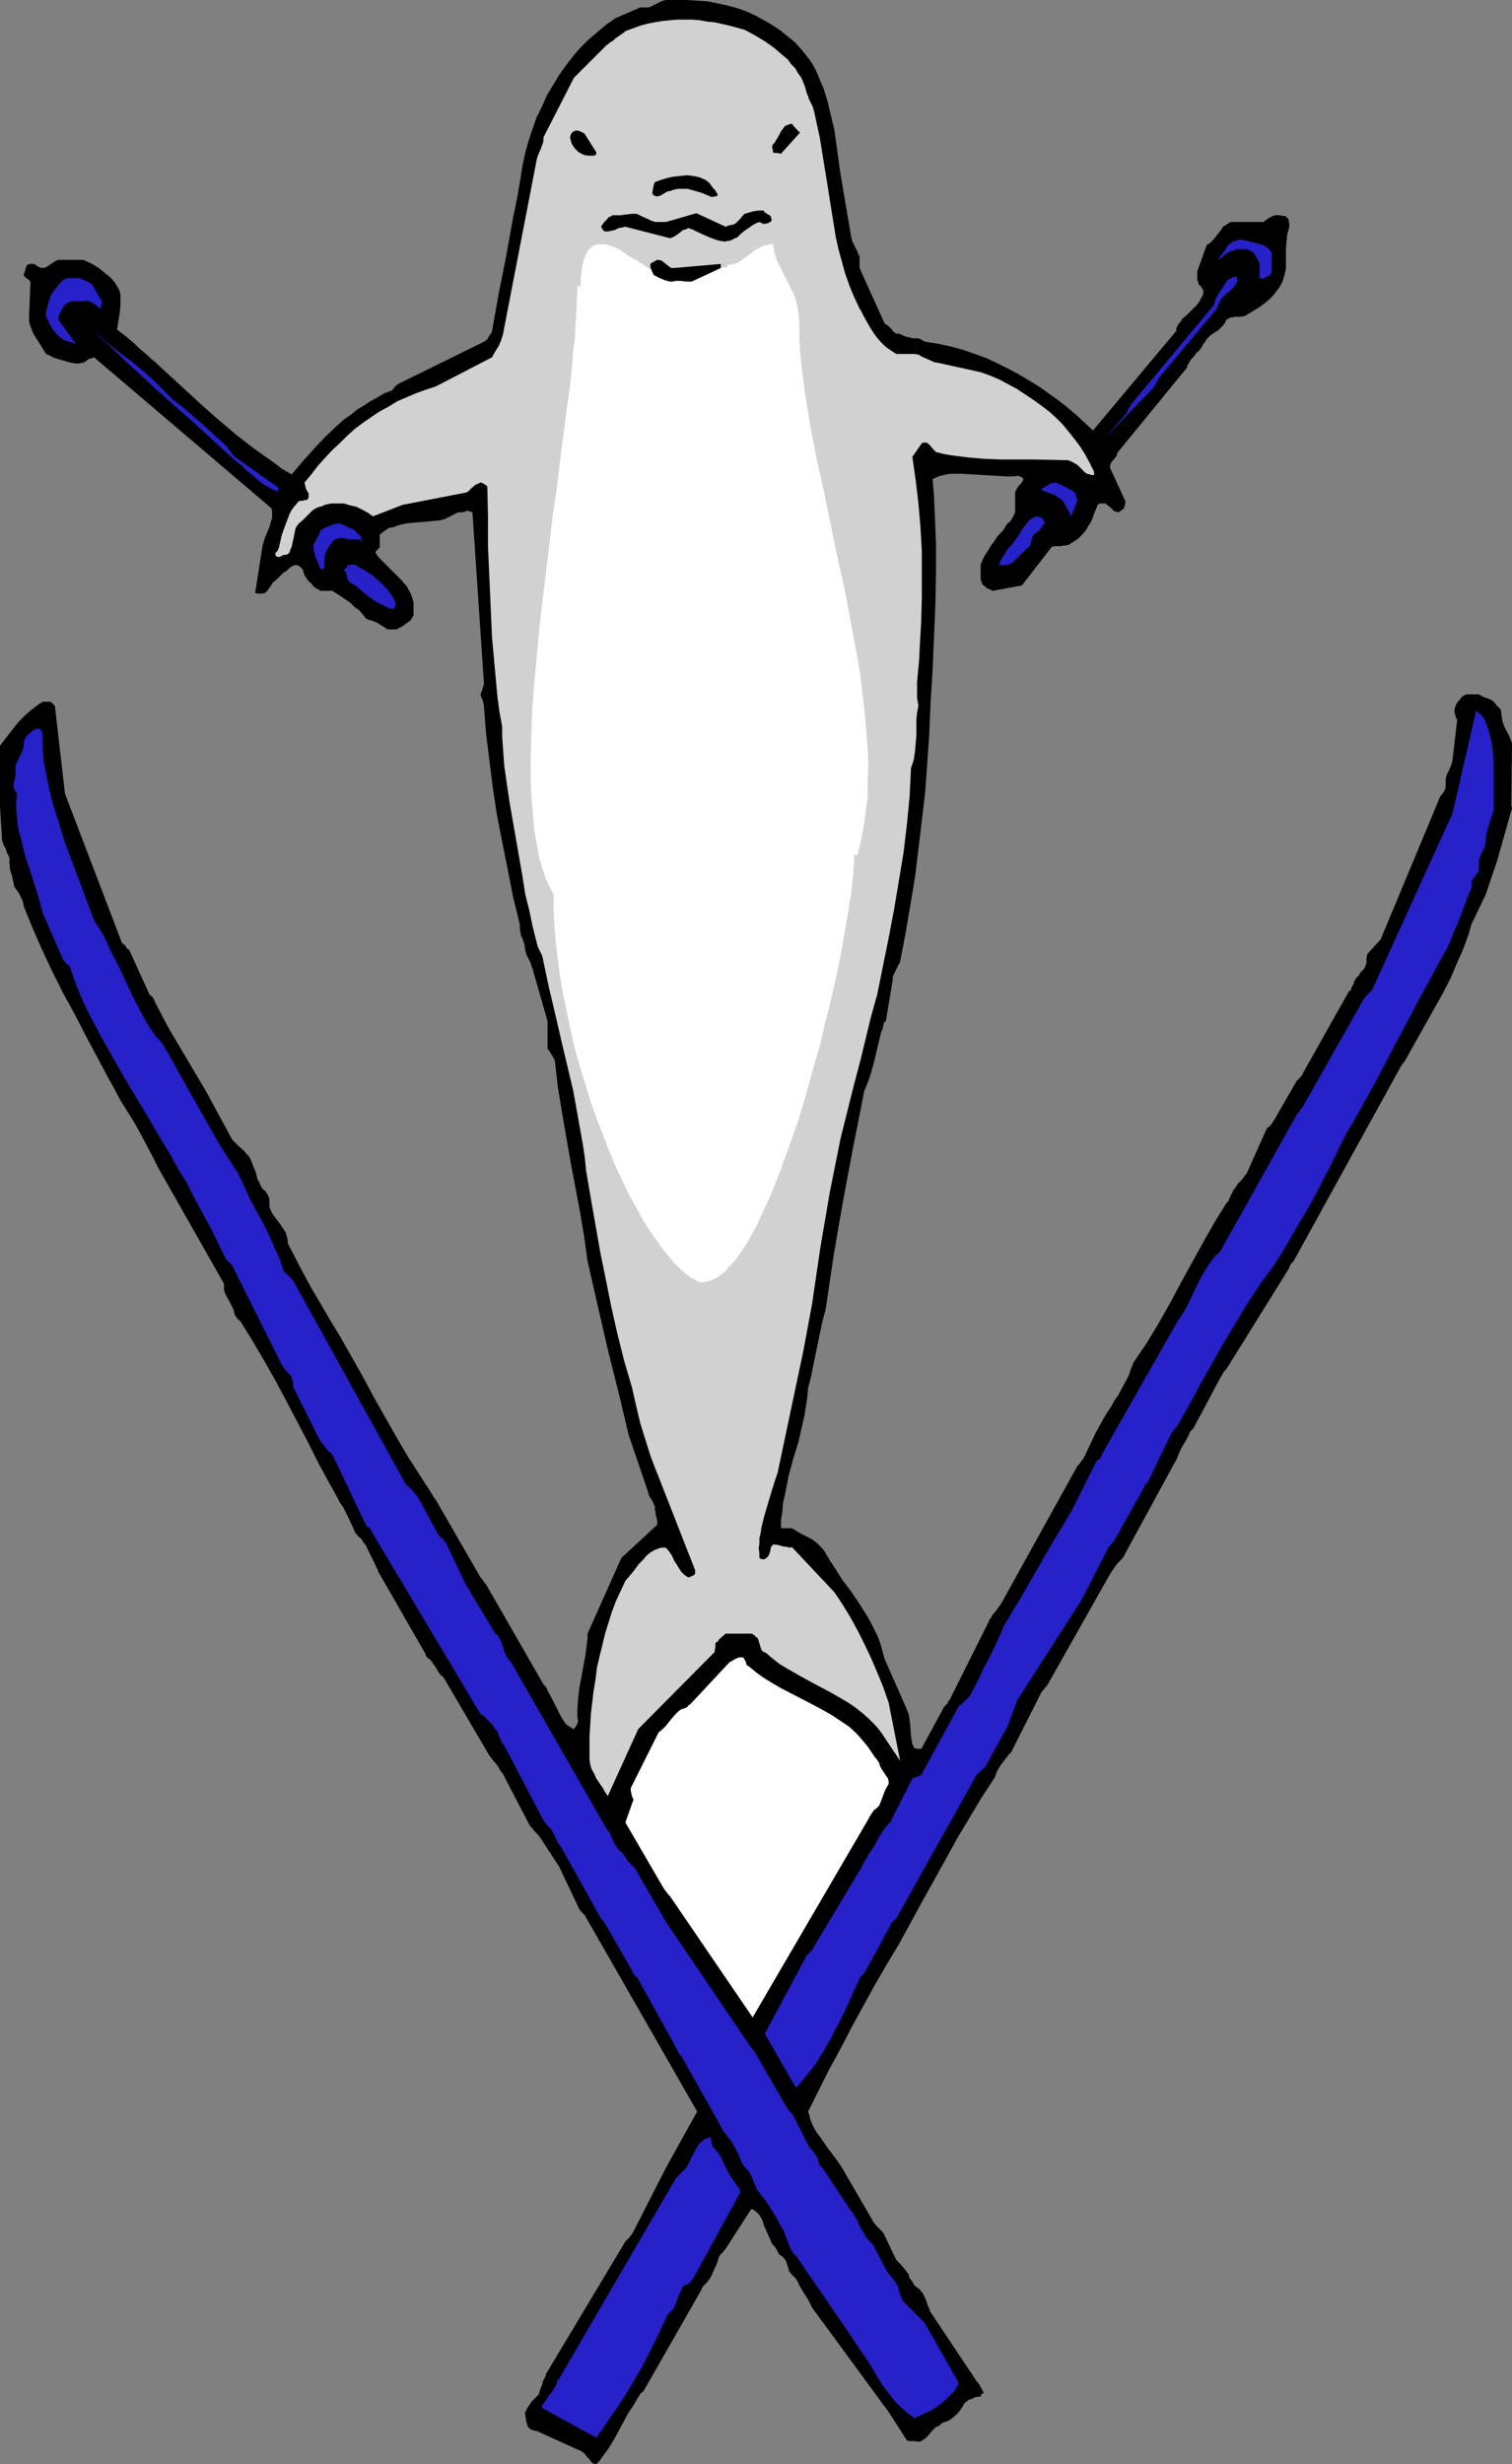 <?xml version="1.0" encoding="UTF-8" standalone="no"?>
<svg
   version="1.0"
   width="95.522mm"
   height="155.668mm"
   id="svg21"
   sodipodi:docname="Skier - Dolphin.wmf"
   xmlns:inkscape="http://www.inkscape.org/namespaces/inkscape"
   xmlns:sodipodi="http://sodipodi.sourceforge.net/DTD/sodipodi-0.dtd"
   xmlns="http://www.w3.org/2000/svg"
   xmlns:svg="http://www.w3.org/2000/svg">
  <rect width="100%" height="100%" fill="#808080" stroke="none"/>
  <sodipodi:namedview
     id="namedview21"
     pagecolor="#ffffff"
     bordercolor="#000000"
     borderopacity="0.25"
     inkscape:showpageshadow="2"
     inkscape:pageopacity="0.0"
     inkscape:pagecheckerboard="0"
     inkscape:deskcolor="#d1d1d1"
     inkscape:document-units="mm" />
  <defs
     id="defs1">
    <pattern
       id="WMFhbasepattern"
       patternUnits="userSpaceOnUse"
       width="6"
       height="6"
       x="0"
       y="0" />
  </defs>
  <path
     style="fill:#000000;fill-opacity:1;fill-rule:evenodd;stroke:none"
     d="m 360.868,192.455 0.162,-15.028 -0.323,-0.808 -0.323,-0.808 -0.808,-1.616 -0.485,-0.97 -0.323,-0.97 -0.162,-0.97 -0.162,-1.131 v -0.323 l -0.162,-0.485 -0.485,-0.485 -0.485,-0.485 -0.323,-0.485 -0.323,-0.323 -0.646,-0.485 -0.808,-0.323 -0.97,-0.323 -1.131,-0.646 h -0.485 -0.646 -1.131 -0.485 l -0.646,0.162 -0.485,0.323 -0.323,0.323 -0.485,0.646 -0.485,0.485 -0.323,0.646 -0.162,0.485 -0.162,0.485 v 0.646 l 0.162,0.646 0.162,0.646 0.323,0.646 -1.131,9.695 -0.162,0.646 -0.162,0.485 -0.485,1.131 -0.485,0.97 -0.162,0.485 -0.162,0.808 v 1.778 l -0.162,0.485 -0.162,0.485 -0.485,0.646 -0.485,0.646 -0.323,0.646 -0.162,0.485 -13.737,32.965 -3.232,3.555 v 0.323 l -0.162,0.323 v 0.485 0.646 0.323 l -0.162,0.485 -0.162,0.323 v 0.162 l -0.323,0.485 -0.485,0.485 -0.323,0.323 -0.323,0.646 -0.485,0.485 -0.485,0.646 -0.162,0.323 -0.162,0.646 -0.323,0.485 -0.162,0.323 -0.162,0.646 -0.485,0.323 -10.989,19.553 v 0.162 l -0.162,0.162 -0.323,0.485 -0.97,0.97 -5.495,9.534 -0.323,0.485 -0.323,0.485 -0.485,0.485 -0.485,0.323 -4.848,10.827 -0.323,0.323 -0.323,0.485 -0.323,0.485 -0.485,0.485 -0.646,0.646 -0.485,0.808 -0.646,0.808 -0.162,0.485 -0.323,0.485 -0.162,0.485 -0.323,0.646 -0.162,0.485 -0.485,0.485 -2.909,4.686 -2.747,4.848 -5.333,9.695 -2.586,4.848 -2.747,4.848 -2.747,4.525 -3.071,4.525 -0.646,1.616 -0.485,1.454 -0.646,1.293 -0.646,1.131 -1.293,2.424 -0.808,1.131 -0.808,1.454 -0.97,1.454 -0.97,1.616 -1.778,3.232 -1.454,3.07 -1.454,3.07 -0.646,0.808 -0.323,0.485 -0.485,0.485 -18.262,32.965 -0.485,0.646 -0.323,0.485 -0.162,0.162 -0.162,0.323 -0.485,0.485 -0.485,0.646 -0.323,0.646 -0.323,0.323 -0.162,0.485 -9.373,18.745 -0.162,0.162 -0.162,0.162 -0.162,0.485 -0.323,0.323 -0.485,0.485 -5.333,9.857 v 0 l -0.162,0.162 h -0.485 -0.485 l -0.646,-0.162 -0.485,-0.97 -0.162,-0.97 -0.162,-1.131 -0.162,-2.424 -0.162,-1.131 -0.162,-1.293 -0.485,-1.293 -5.333,-12.119 -0.485,-1.778 -0.485,-1.778 -0.646,-1.778 -0.808,-1.616 -0.808,-1.616 -0.808,-1.454 -1.939,-3.07 -1.939,-2.909 -2.101,-2.747 -1.939,-3.07 -0.97,-1.454 -0.97,-1.616 -0.646,-1.131 -0.97,-0.97 -0.808,-0.808 -1.131,-0.808 -2.263,-1.131 -1.131,-0.646 -1.293,-0.808 h -2.586 v -1.939 l 0.323,-1.939 0.162,-2.101 0.485,-2.101 0.808,-4.201 1.131,-4.201 1.293,-4.201 0.97,-4.363 0.485,-2.101 0.323,-2.101 0.323,-2.101 0.162,-2.101 0.646,-2.424 0.485,-2.424 0.97,-4.686 0.97,-4.686 0.485,-2.262 0.646,-2.262 0.97,-6.625 0.97,-6.464 1.131,-6.625 1.131,-6.464 2.424,-12.927 1.293,-6.464 1.293,-6.625 0.808,-1.939 0.646,-1.778 0.485,-1.778 0.485,-1.778 0.808,-3.393 0.808,-3.393 0.323,-0.646 0.162,-0.808 0.162,-0.646 0.162,-0.323 0.323,-0.162 1.616,-9.857 v -0.646 l 0.162,-0.485 0.485,-0.97 0.485,-0.97 0.323,-0.646 0.323,-0.646 1.293,-6.787 1.131,-6.625 1.131,-6.787 0.808,-6.625 0.808,-6.787 0.808,-6.787 0.485,-6.787 0.485,-6.948 0.323,-7.756 0.485,-7.756 0.323,-7.595 0.323,-7.595 0.162,-7.595 v -7.595 l -0.162,-3.717 -0.162,-3.878 -0.162,-3.717 -0.323,-3.878 0.97,-0.485 0.97,-0.323 1.293,-0.323 1.131,-0.162 h 1.293 1.293 l 2.586,0.162 5.495,0.323 2.747,0.162 h 1.293 l 1.293,-0.162 0.485,0.162 0.323,0.162 0.323,0.162 0.162,0.323 v 0.162 l -0.162,0.323 -0.323,0.485 -0.485,0.485 -0.485,0.646 -0.323,0.646 -0.162,0.323 v 0.323 4.525 l -0.323,0.646 -0.323,0.646 -0.485,0.808 -0.323,0.323 -0.323,0.162 -0.485,0.646 -0.323,0.646 -0.485,0.646 -0.323,0.323 -0.485,0.485 -0.646,0.808 -0.485,0.808 -0.646,0.808 -0.97,1.616 -0.646,0.97 -0.485,0.97 -0.485,1.131 v 3.555 l 0.162,0.485 0.162,0.485 0.323,0.485 0.323,0.162 0.323,0.323 0.485,0.323 0.485,0.162 0.646,0.323 6.949,-1.293 7.111,-9.211 0.646,-0.162 h 0.646 0.646 0.323 l 0.485,-0.162 h 0.323 0.323 l 0.646,-0.162 0.485,-0.323 0.808,-0.485 0.97,-0.646 0.808,-0.808 0.97,-1.131 0.323,-0.485 0.323,-0.646 0.485,-0.646 0.323,-0.646 0.646,-1.778 0.808,-1.939 0.162,-0.162 0.323,-0.162 h 0.323 0.485 0.485 l 0.485,0.323 0.808,0.646 0.808,0.808 0.485,0.162 0.646,0.162 0.162,-0.162 0.162,-0.162 h 0.162 v 0 l 0.162,-0.162 0.162,-0.162 0.485,-0.323 v -0.323 l 0.162,-0.323 0.162,-0.97 -3.717,-8.08 v -0.485 l 0.162,-0.323 0.162,-0.485 0.323,-0.323 0.646,-0.808 0.323,-0.485 0.162,-0.646 16.646,-20.36 v -0.323 l 0.162,-0.323 0.323,-0.485 0.323,-0.646 0.323,-0.323 0.323,-0.323 0.485,-0.646 0.323,-0.485 0.485,-0.323 0.323,-0.485 0.323,-0.323 0.162,-0.323 0.323,-0.646 0.485,-0.485 0.162,-0.485 0.323,-0.323 0.646,-0.646 0.646,-0.485 1.293,-0.808 0.485,-0.485 0.646,-0.646 0.485,-0.646 0.323,-0.808 0.485,-0.162 0.485,-0.323 h 0.485 l 0.646,-0.162 h 0.485 0.646 l 1.131,-0.162 1.131,-0.646 1.293,-0.808 1.293,-0.808 1.293,-0.97 1.293,-1.131 0.97,-1.131 0.97,-1.293 0.808,-1.454 0.485,-1.616 0.323,-1.454 V 62.536 60.92 59.304 l 0.162,-1.778 0.162,-1.616 0.485,-1.778 v -0.808 l -0.162,-0.485 v -0.323 -0.162 0 l -0.323,-0.323 -0.323,-0.323 -0.323,-0.162 h -0.485 l -0.808,-0.162 h -0.97 l -0.485,0.162 -0.323,0.162 -0.646,0.323 -0.646,0.485 -0.323,0.162 -0.323,0.323 h -7.919 l -0.485,0.323 -0.485,0.323 -0.808,0.485 -0.485,0.808 -0.646,0.808 -1.131,1.454 -0.808,0.808 -0.808,0.485 -2.263,6.302 v 1.616 0.485 l 0.162,0.323 0.162,0.646 0.323,0.323 0.323,0.323 0.162,0.323 0.323,0.485 v 0.162 0.485 l -0.162,0.646 -0.323,0.485 -0.323,0.646 -0.323,0.485 -0.485,0.646 -0.646,0.646 -1.454,1.454 -1.454,1.293 -0.323,0.646 -0.323,0.323 -0.162,0.162 -0.323,0.646 -0.162,0.323 v 0.646 l -19.878,23.754 -4.04,-3.717 -2.101,-1.778 -2.263,-1.778 -2.263,-1.616 -2.262,-1.616 -2.424,-1.454 -2.424,-1.454 -2.424,-1.293 -2.586,-1.293 -2.747,-1.293 -2.747,-0.97 -2.747,-0.97 -2.909,-0.808 -3.071,-0.646 -3.071,-0.485 -0.646,-0.323 -0.485,-0.323 -0.485,-0.162 v 0 0 h -0.646 -0.646 l -0.646,-0.162 -0.646,-0.162 -0.646,-0.162 -0.646,-0.323 -0.808,-0.323 h -0.646 l -0.646,-0.485 -0.485,-0.646 -0.646,-0.646 -0.97,-0.646 -5.979,-13.25 v -2.747 l -0.323,-0.646 -0.162,-0.485 -0.485,-0.97 -0.485,-0.97 -0.323,-0.646 -0.162,-0.646 -2.586,-15.19 -0.97,-6.948 -0.485,-3.555 -0.808,-3.393 -0.808,-3.393 -0.97,-3.232 -0.646,-1.454 -0.646,-1.616 -0.646,-1.454 -0.808,-1.454 -0.323,-0.485 -0.323,-0.485 -0.646,-0.808 -1.293,-1.616 -1.454,-1.616 -1.778,-1.454 -1.778,-1.454 -1.939,-1.293 -1.939,-1.131 -2.101,-1.131 -2.101,-0.97 -2.263,-0.808 -2.424,-0.646 -2.263,-0.485 -2.424,-0.485 -2.424,-0.162 L 163.869,0 h -2.424 -2.424 l -0.646,0.162 -0.485,0.162 -0.97,0.485 -0.97,0.485 -0.646,0.323 -0.646,0.162 h -1.778 l -5.979,2.585 -2.263,1.616 -2.101,1.778 -2.101,1.778 -1.939,1.939 -1.778,2.101 -1.616,2.101 -1.616,2.262 -1.454,2.424 -1.454,2.424 -1.131,2.585 -1.293,2.585 -0.97,2.747 -0.97,2.909 -0.808,2.909 -0.646,3.07 -0.485,3.07 -0.808,4.686 -0.97,4.686 -1.616,9.049 -1.778,8.888 -1.616,9.049 v 0.162 l -0.162,0.323 -0.485,0.646 -0.485,0.808 -0.323,0.323 -0.485,0.323 -20.362,10.019 -0.485,0.323 -0.323,0.323 -0.808,0.97 -1.778,0.646 -1.616,0.97 -1.778,0.97 -1.454,0.97 -1.616,0.97 -1.616,1.293 -1.616,1.131 -1.454,1.293 -2.909,2.747 -2.747,2.909 -2.747,3.07 -2.586,3.07 -2.262,-1.293 -2.101,-1.616 -4.363,-3.07 -4.202,-3.232 -4.04,-3.393 -4.04,-3.555 -7.919,-7.272 -4.04,-3.717 -0.646,-0.485 -0.646,-0.646 -1.131,-0.97 -1.131,-0.97 -0.97,-0.97 -2.101,-1.778 -2.101,-1.616 0.323,-2.101 0.162,-0.97 0.162,-0.97 0.162,-2.101 V 71.423 70.292 L 28.443,69.161 27.958,68.353 27.473,67.545 26.827,66.737 26.18,66.091 25.372,65.444 24.564,64.798 23.595,63.99 22.787,63.505 21.979,63.021 21.009,62.536 19.878,62.051 h -5.171 -0.646 l -0.646,0.162 -0.485,0.323 -0.485,0.323 -0.97,0.646 -0.485,0.323 -0.808,0.162 H 9.858 L 9.535,63.828 9.05,63.667 8.727,63.344 8.404,63.182 8.08,63.021 H 7.596 7.111 l -0.485,0.162 -0.323,0.323 -0.162,0.485 v 0 0.162 l -0.162,0.485 -0.162,0.485 -0.162,0.646 0.323,0.323 0.323,0.323 0.485,0.323 0.162,0.162 0.323,0.323 -0.323,8.241 v 1.293 l 0.323,1.131 0.485,1.293 0.485,0.97 1.454,2.262 1.293,2.101 0.808,0.323 0.808,0.485 0.97,0.323 1.131,0.323 1.131,0.323 1.131,0.323 0.97,0.162 h 1.131 l 0.485,-0.162 h 0.323 l 0.808,-0.485 0.323,-0.323 0.485,-0.162 0.485,-0.162 0.485,-0.162 42.341,36.035 0.162,0.646 v 0.485 1.131 l -0.323,1.131 -0.323,1.131 -0.97,2.262 -0.323,0.97 -0.323,1.131 -1.778,11.311 0.485,0.162 h 0.646 0.646 l 0.646,-0.162 0.485,-0.485 0.323,-0.485 0.485,-0.646 0.485,-0.808 1.293,-1.131 0.646,-0.646 0.646,-0.646 0.323,-0.162 0.323,-0.162 0.646,-0.646 0.646,-0.485 0.323,-0.162 0.485,-0.162 h 0.485 l 0.323,0.162 0.323,0.162 0.323,0.323 0.323,0.323 0.162,0.485 0.323,0.97 0.323,0.485 0.323,0.485 0.323,0.485 0.485,0.323 0.485,0.646 0.485,0.485 0.485,0.323 0.485,0.162 0.323,0.323 h 2.909 l 2.262,1.454 2.101,1.454 0.97,0.97 1.131,0.808 0.808,0.97 0.808,0.97 0.646,0.323 0.808,0.162 1.131,0.485 1.293,0.808 1.293,0.808 h 1.778 0.162 0.162 l 0.485,-0.323 0.485,-0.162 0.485,-0.323 0.323,-0.162 0.323,-0.323 0.97,-0.646 0.323,-0.323 0.323,-0.485 0.323,-0.646 v -0.646 -1.293 -1.131 l -0.323,-1.131 -0.323,-0.97 -0.485,-0.808 -0.485,-0.97 -0.646,-0.646 -0.646,-0.808 -1.454,-1.454 -1.616,-1.616 -1.616,-1.616 -0.808,-0.808 -0.646,-0.97 v -0.323 l 0.162,-0.162 0.323,-0.323 0.323,-0.323 0.162,-0.162 v -0.485 -2.585 l 0.808,-0.646 0.646,-0.485 0.808,-0.485 0.97,-0.162 1.778,-0.646 1.778,-0.323 1.939,-0.162 1.939,-0.162 1.778,-0.162 1.778,-0.162 0.646,-0.162 0.646,-0.162 0.97,-0.485 0.97,-0.485 0.646,-0.323 0.646,-0.323 h 0.323 0.485 l 0.808,-0.162 0.323,-0.162 h 0.485 l 0.485,0.162 0.485,0.162 2.747,40.883 -0.162,0.646 -0.162,0.485 -0.162,0.646 -0.162,0.323 -0.162,0.485 0.162,0.646 0.323,0.646 0.162,0.646 0.162,0.808 0.485,6.464 0.808,6.464 0.808,6.464 0.97,6.464 1.293,6.625 1.293,6.464 1.293,6.625 1.616,6.625 v 0.97 l 0.162,0.97 0.162,0.808 0.323,0.646 0.485,1.454 0.162,1.293 0.162,0.646 0.162,0.485 0.485,0.97 0.485,0.97 0.162,0.646 0.323,0.808 3.555,12.443 v 5.979 0.646 l 0.323,0.323 0.485,0.808 0.323,0.485 0.162,0.323 0.323,0.485 0.162,0.646 0.646,5.817 0.97,5.979 2.101,12.119 1.131,5.979 1.131,5.979 0.97,5.817 0.808,5.817 2.424,10.665 2.424,10.503 2.586,10.342 2.424,10.18 4.525,13.25 0.162,0.646 0.162,0.485 0.485,0.808 0.485,0.808 0.162,0.485 0.323,0.646 -0.162,0.323 0.162,0.485 0.162,1.131 0.323,1.131 v 1.131 l -8.565,7.918 -8.08,18.098 v 1.131 l -0.162,1.293 -0.323,2.585 -0.97,5.333 -0.485,2.585 -0.323,2.747 -0.162,2.585 v 1.454 l 0.162,1.293 -0.162,0.485 -0.162,0.323 -0.646,0.97 -0.646,-0.323 -0.485,-0.323 -0.485,-0.323 -0.485,-0.485 -0.646,-0.97 -0.646,-1.131 -0.646,-1.293 -0.646,-1.293 -0.646,-1.293 -0.808,-1.454 -0.162,-0.323 -0.162,-0.485 -0.323,-0.485 -0.485,-0.485 -13.737,-23.915 -0.323,-0.323 -0.323,-0.485 -0.323,-0.485 -0.323,-0.323 -10.343,-17.937 -0.485,-0.808 -0.323,-0.323 -0.323,-0.646 -2.909,-4.525 -2.909,-4.525 -2.747,-4.686 -2.747,-4.848 -2.747,-4.848 -2.586,-4.848 -2.747,-4.848 -2.747,-4.848 -1.778,-2.909 -1.616,-2.747 -3.232,-5.494 -2.909,-5.333 -1.454,-2.909 -1.454,-2.747 v -0.808 l -0.162,-0.646 -0.162,-0.485 -0.162,-0.646 -0.646,-0.97 -0.646,-0.97 -1.454,-1.939 -0.646,-0.97 -0.485,-1.293 v -1.778 l -0.162,-0.485 -0.162,-0.485 -0.646,-0.97 -0.646,-0.485 -0.485,-0.808 -0.323,-0.808 -0.485,-0.808 -0.162,-0.97 -0.323,-0.97 -0.485,-1.131 -0.323,-0.97 -0.323,-0.646 -0.323,-0.646 -0.646,-0.646 -0.485,-0.646 -1.454,-1.293 -1.454,-1.454 -6.303,-11.635 -8.888,-15.028 -3.232,-6.14 -0.162,-0.485 -0.162,-0.323 -0.323,-0.485 -0.646,-0.485 -4.848,-10.665 -0.485,-0.323 -0.323,-0.485 -0.323,-0.485 -0.323,-0.162 -0.323,-0.323 -13.575,-35.55 -2.424,-21.007 -0.162,-0.162 -0.162,-0.162 -0.323,-0.323 -0.162,-0.162 -0.323,-0.162 h -1.778 l -1.454,0.97 -1.454,1.131 -1.454,1.293 -1.293,1.293 -1.293,1.616 -1.131,1.454 -1.131,1.454 L 0,178.073 v 14.382 l 0.485,8.08 0.162,0.485 0.162,0.646 0.485,0.808 0.162,0.485 0.162,0.646 0.323,0.485 0.323,0.808 v 0.646 0.646 l 0.162,1.616 0.485,1.454 0.323,1.616 0.162,0.808 0.323,0.485 0.485,0.646 0.323,0.485 0.323,0.646 0.323,0.646 0.323,0.808 0.162,0.97 2.101,5.171 2.262,5.171 2.424,5.171 2.586,5.171 2.747,5.009 2.586,5.009 5.333,10.019 1.616,2.909 1.454,2.747 3.232,5.171 1.454,2.585 1.454,2.747 1.454,2.747 1.454,2.909 15.676,27.632 v 1.616 l 0.323,0.808 0.323,0.646 0.646,1.131 0.646,1.293 0.323,0.646 0.162,0.808 0.162,0.485 0.323,0.485 0.323,0.485 0.646,0.485 2.909,4.686 2.747,4.686 2.747,4.848 2.586,4.848 5.171,9.857 2.586,5.171 2.747,5.009 0.808,1.454 0.808,1.454 0.646,1.293 0.808,1.131 1.293,2.585 1.131,2.424 0.485,1.131 0.323,0.323 0.323,0.485 0.808,0.646 0.485,0.808 0.646,0.808 0.323,0.808 0.97,1.939 0.97,1.939 0.162,0.485 0.323,0.485 0.162,0.646 0.323,0.485 10.666,18.583 0.162,0.323 0.162,0.162 v 0.323 l 0.323,0.485 0.162,0.162 0.323,0.162 0.485,0.485 0.323,0.485 0.808,1.131 0.646,1.131 0.485,0.646 0.646,0.485 10.989,18.745 0.646,0.808 0.323,0.485 0.485,0.485 0.485,0.646 0.323,0.485 0.323,0.646 0.646,0.808 6.464,12.443 0.162,0.162 0.323,0.323 0.485,0.646 0.808,0.808 0.646,0.808 4.525,6.948 4.687,9.857 0.162,0.323 0.323,0.485 0.485,0.485 0.485,0.485 26.827,46.861 -7.434,13.412 -8.08,15.836 -0.323,0.323 -0.323,0.485 -0.97,0.97 -18.585,31.026 -0.323,0.485 -0.162,0.646 -0.646,1.293 -0.162,0.808 -0.323,0.646 -0.485,1.616 -0.323,0.323 -0.323,0.323 -0.323,0.323 -0.485,0.485 -0.323,0.323 -0.162,0.323 -0.323,0.485 -0.485,0.646 -0.162,0.485 -0.323,0.485 v 0.808 l 0.162,0.808 0.162,0.97 0.323,0.97 0.162,0.162 0.162,0.162 0.485,0.323 0.485,0.162 0.485,0.162 h 0.323 l 10.666,4.848 0.485,0.323 0.323,0.323 0.646,0.808 0.485,0.485 0.323,0.485 0.485,0.485 0.808,0.162 0.808,-0.808 0.646,-0.97 1.454,-1.939 1.293,-2.101 1.131,-2.101 1.131,-2.101 1.131,-2.101 1.293,-1.939 1.131,-1.939 0.646,-0.97 0.485,-0.323 0.323,-0.485 13.575,-23.754 0.162,-0.485 0.323,-0.485 0.485,-0.485 0.485,-0.485 0.323,-0.485 0.485,-0.646 0.646,-1.454 0.808,-1.778 0.646,-1.939 0.323,-0.323 0.323,-0.323 0.808,-0.97 6.141,-9.534 0.485,0.162 0.485,0.323 0.485,0.485 0.485,0.485 0.323,0.485 0.323,0.646 0.485,1.454 0.646,1.454 0.646,1.454 0.646,1.454 0.485,0.485 0.485,0.646 0.162,0.323 0.323,0.646 0.162,0.323 0.485,0.323 0.485,0.323 0.323,0.485 0.323,0.323 0.162,0.485 0.323,0.97 0.162,0.485 0.162,0.646 0.323,0.485 0.323,0.323 0.97,0.97 0.485,0.808 0.323,0.808 0.97,1.616 1.131,1.778 0.485,0.97 0.485,0.97 18.262,24.885 4.363,6.787 0.646,0.162 h 0.646 0.646 l 0.808,0.162 0.646,-0.162 0.485,-0.323 0.485,-0.323 0.485,-0.485 0.485,-0.485 0.485,-0.646 1.131,-1.131 0.485,-0.162 0.323,-0.162 0.485,-0.485 0.646,-0.323 0.485,-0.162 0.485,-0.162 0.97,-0.646 1.131,-0.97 0.808,-0.97 0.808,-1.293 0.323,-0.485 0.485,-0.323 0.323,-0.323 0.646,-0.162 0.97,-0.485 1.293,-0.162 0.162,-0.485 v -0.162 h 0.323 l 0.162,-0.162 v 0 -0.323 l -0.162,-0.162 -0.162,-0.323 -0.162,-0.323 -0.323,-0.485 -0.162,-0.485 -0.485,-0.485 -10.666,-15.998 -0.323,-0.485 -0.323,-0.485 -0.162,-0.646 -0.323,-0.646 -0.485,-1.454 -0.808,-1.616 -0.323,-0.323 -0.323,-0.485 -0.646,-0.485 -0.646,-0.485 -0.162,-0.323 -0.162,-0.323 -0.323,-0.485 -0.485,-0.646 -0.162,-0.323 v -0.485 l -0.646,-0.808 -0.646,-0.808 -0.808,-0.97 -0.485,-0.485 -0.485,-0.485 -2.909,-6.14 -0.162,-0.323 -0.162,-0.162 -0.646,-0.646 -0.808,-0.808 -0.646,-0.808 -7.596,-13.089 -0.323,-0.485 -0.323,-0.485 -0.323,-0.485 -0.485,-0.646 -0.97,-1.293 -0.97,-1.293 -1.778,-2.585 -0.97,-1.293 -0.808,-1.454 -0.646,-1.616 -0.162,-0.808 -0.323,-0.97 5.01,-10.019 2.747,-5.009 2.586,-5.009 2.747,-5.009 2.747,-5.009 2.909,-5.009 2.909,-4.848 5.656,-10.342 5.656,-10.18 2.747,-5.009 2.909,-4.848 2.909,-4.848 3.071,-4.686 0.323,-0.97 0.485,-0.97 0.485,-0.808 0.485,-0.646 0.97,-1.293 0.646,-0.808 0.646,-0.646 v -0.162 l 7.111,-14.058 0.323,-0.323 0.323,-0.485 0.485,-0.485 0.323,-0.485 14.868,-26.339 0.646,-0.97 0.646,-0.97 0.808,-0.97 0.97,-0.97 12.929,-23.754 0.323,-0.808 0.323,-0.808 0.646,-1.293 0.808,-1.293 0.646,-1.293 0.162,-0.323 0.162,-0.485 0.323,-0.323 0.485,-0.485 6.626,-12.443 0.323,-0.485 0.162,-0.323 0.323,-0.485 0.485,-0.485 14.868,-23.915 0.162,-0.323 0.162,-0.485 0.323,-0.485 0.485,-0.485 25.372,-46.053 0.162,-0.323 0.323,-0.485 0.323,-0.485 0.323,-0.323 2.262,-4.04 2.263,-4.04 4.363,-7.756 2.101,-4.04 1.778,-4.201 0.97,-2.101 0.808,-2.101 0.808,-2.262 0.646,-2.262 3.394,-7.11 2.747,-8.08 3.555,-12.604 z"
     id="path1" />
  <path
     style="fill:#2621c9;fill-opacity:1;fill-rule:evenodd;stroke:none"
     d="m 356.666,193.425 v -5.494 -2.585 -2.747 l -0.162,-2.585 -0.323,-2.747 -0.646,-2.585 -0.485,-1.454 -0.485,-1.293 -0.323,-0.485 -0.323,-0.485 -0.646,-0.646 -0.323,-0.162 -0.485,-0.485 -5.656,24.562 -18.908,41.529 -0.162,0.323 -0.162,0.323 -0.646,0.646 -0.646,0.646 -0.646,0.808 -14.545,25.693 -0.646,0.808 -0.323,0.485 -0.485,0.646 -18.1,32.318 -0.646,0.808 -0.808,0.646 -1.293,1.778 -1.131,1.778 -1.131,1.939 -1.939,4.04 -0.97,2.101 -1.131,1.939 -1.293,1.939 -18.1,31.833 -0.162,0.646 -0.323,0.323 -0.323,0.323 -0.485,0.323 -5.818,11.635 -1.131,1.939 -1.939,3.232 -1.939,3.232 -7.272,12.604 -1.939,3.232 -1.939,3.232 -0.97,2.262 -0.97,2.101 -1.939,4.04 -1.131,1.939 -0.808,1.939 -1.939,3.717 -0.485,0.97 -0.808,0.808 -0.808,0.808 -1.131,0.97 -8.727,15.998 v 0.162 l -0.323,0.162 -0.646,0.323 -0.646,0.162 -0.646,0.323 -5.333,10.503 -0.646,0.646 -0.646,0.808 -0.646,0.97 -0.646,0.97 -1.131,2.101 -1.293,1.939 -0.646,1.131 -0.646,0.97 -0.162,0.485 -0.323,0.485 -0.162,0.485 -0.323,0.485 -11.151,18.583 -0.162,0.323 -0.485,0.485 -0.323,0.485 -0.485,0.323 -10.02,18.745 7.434,12.927 1.131,-1.293 1.131,-1.293 2.263,-2.909 1.939,-3.07 1.939,-3.393 1.778,-3.393 1.778,-3.555 1.616,-3.717 1.778,-3.878 0.162,-0.162 0.485,-0.323 0.323,-0.485 0.323,-0.485 5.818,-10.665 0.162,-0.485 0.323,-0.485 0.97,-0.808 18.908,-33.773 0.323,-0.646 0.646,-0.485 0.646,-0.646 0.808,-0.808 5.333,-9.695 2.263,-6.14 15.353,-23.915 6.464,-12.604 0.323,-0.323 0.323,-0.485 0.485,-0.485 0.323,-0.485 6.787,-12.119 0.323,-0.646 0.162,-0.485 0.485,-0.323 0.323,-0.485 5.495,-11.473 0.808,-0.97 0.646,-0.808 2.747,-4.848 2.586,-4.848 5.495,-9.695 2.909,-4.848 2.909,-4.848 3.071,-4.686 3.232,-4.363 2.424,-3.878 2.262,-3.878 2.263,-3.878 2.263,-3.878 2.101,-4.04 2.101,-4.04 1.939,-4.04 2.101,-4.201 0.646,-0.97 0.485,-0.808 5.495,-9.857 5.171,-9.857 5.333,-10.019 5.495,-10.18 1.131,-1.939 0.97,-2.101 0.808,-2.101 0.97,-2.101 1.616,-4.363 0.808,-2.101 0.808,-1.939 v -0.646 -0.646 l 0.162,-0.485 0.323,-0.485 0.646,-0.97 0.485,-0.485 0.162,-0.646 v -2.101 l 0.162,-0.646 0.162,-0.485 0.485,-0.97 0.485,-0.97 0.162,-0.646 0.162,-0.646 v -0.808 l 0.162,-0.97 0.162,-0.97 0.323,-0.97 0.646,-2.101 z"
     id="path2" />
  <path
     style="fill:#2621c9;fill-opacity:1;fill-rule:evenodd;stroke:none"
     d="m 303.659,64.798 v -4.525 l -0.323,-0.323 -0.323,-0.485 -0.646,-0.485 -0.808,-0.485 -1.131,-0.323 -2.101,-0.485 -1.131,-0.323 -0.97,-0.162 h -0.323 l -0.323,0.162 -0.485,0.162 h -0.323 l -0.646,0.323 -0.646,0.485 -0.485,0.485 -0.323,0.646 -0.97,1.293 -0.97,1.293 1.131,-0.646 0.808,-0.808 0.646,-0.323 0.646,-0.323 0.646,-0.162 0.808,-0.323 h 1.778 0.485 l 0.485,0.162 0.485,0.323 0.646,0.323 0.323,0.646 0.485,0.646 0.323,0.646 0.162,0.323 0.162,0.485 v 3.393 h 0.323 l 0.323,0.162 0.485,-0.162 0.485,-0.323 0.808,-0.323 z"
     id="path3" />
  <path
     style="fill:#2621c9;fill-opacity:1;fill-rule:evenodd;stroke:none"
     d="m 295.417,66.414 v -0.323 h -0.808 l -0.646,0.323 -0.646,0.323 -0.162,0.162 -0.323,0.323 -0.808,1.293 -0.808,1.131 -0.323,0.646 -0.485,0.808 -0.323,0.808 -0.162,0.808 -19.231,23.108 -0.485,0.485 -0.323,0.646 -0.485,0.646 -0.162,0.485 -0.162,0.485 -5.333,6.14 11.312,-11.796 0.808,-0.97 0.323,-0.646 0.323,-0.808 14.06,-16.805 v -0.323 l 0.162,-0.323 0.323,-0.646 0.323,-0.646 0.485,-0.646 0.97,-0.97 0.97,-0.808 0.97,-0.97 0.323,-0.646 0.323,-0.485 z"
     id="path4" />
  <path
     style="fill:#d1d1d1;fill-opacity:1;fill-rule:evenodd;stroke:none"
     d="m 261.157,112.467 -0.97,-1.939 -1.131,-2.101 -1.131,-1.778 -1.454,-1.939 -1.293,-1.616 -1.454,-1.778 -1.616,-1.616 -1.616,-1.454 -1.939,-1.454 -1.778,-1.293 -1.939,-1.293 -1.939,-1.293 -2.101,-1.131 -2.101,-1.131 -2.263,-0.97 -2.262,-0.808 -9.535,-2.101 -0.808,-0.162 -0.808,-0.162 -1.454,-0.646 -1.454,-0.646 -0.808,-0.485 -0.97,-0.162 h -4.363 l -1.454,-0.97 -1.131,-0.808 -1.131,-1.131 -0.97,-1.131 -0.808,-1.131 -0.808,-1.293 -1.454,-2.585 -0.485,-0.97 -0.162,-0.323 -0.323,-0.485 -1.293,-2.747 -1.131,-2.747 -0.97,-2.747 -0.808,-2.909 -0.808,-2.909 -0.646,-2.909 -0.97,-5.979 -0.97,-6.14 -0.97,-5.979 -0.97,-5.979 -0.646,-2.909 -0.646,-3.07 -0.162,-0.485 -0.162,-0.646 -0.485,-0.97 -0.485,-0.97 -0.162,-0.646 -0.323,-0.646 -0.323,-1.293 -0.485,-1.293 -0.485,-1.131 -0.808,-1.131 -0.646,-1.131 -0.97,-0.97 -0.808,-1.131 -0.97,-0.808 -1.131,-0.97 -1.131,-0.97 -2.263,-1.616 -2.424,-1.454 -2.424,-1.293 -3.555,-0.97 -3.555,-0.808 -1.778,-0.162 -1.778,-0.323 -1.778,-0.162 h -1.778 -1.778 l -1.778,0.162 -1.778,0.162 -1.939,0.323 -1.616,0.323 -1.778,0.485 -1.778,0.646 -1.778,0.646 -0.323,0.323 -0.485,0.323 -1.131,0.808 -0.485,0.323 -0.485,0.485 -0.808,0.485 -0.323,0.323 -0.485,0.323 -7.757,7.756 -7.272,14.22 v 0.808 l -0.162,0.646 -0.485,1.293 -0.485,1.131 -0.323,0.808 -0.162,0.646 v 0 l -8.08,41.852 -0.485,1.454 -0.485,1.131 -0.808,1.293 -0.808,1.454 -13.413,6.948 -2.424,0.808 -2.262,0.808 -2.262,0.97 -2.262,0.97 -2.101,1.293 -2.101,1.131 -1.939,1.293 -2.101,1.454 -1.939,1.454 -1.778,1.616 -1.778,1.778 -1.778,1.616 -1.778,1.939 -1.616,1.778 -1.616,2.101 -1.616,1.939 0.162,0.808 0.162,0.646 0.323,0.646 0.323,0.485 v 0.485 0.485 l -0.162,0.323 -0.323,0.323 h -0.485 l -0.485,0.162 h -0.485 l -0.485,0.162 -0.646,0.808 -0.808,0.97 -0.646,1.131 -0.485,1.293 -0.485,1.293 -0.485,1.293 -0.485,1.454 -0.323,1.454 -0.162,0.646 -0.162,0.808 -0.323,0.646 -0.162,0.162 -0.323,0.323 v 0.323 0.162 l 0.162,0.323 h 0.162 l 0.162,0.162 h 0.485 l 0.97,-0.485 h 0.485 l 0.485,-0.162 0.485,-0.485 0.162,-0.646 0.323,-0.646 0.162,-0.808 0.323,-1.454 0.323,-1.616 0.162,-0.646 0.323,-0.485 0.323,-0.485 1.131,-0.97 0.485,-0.485 0.646,-0.646 0.646,-0.646 0.485,-0.485 0.808,-0.485 0.323,-0.162 0.485,-0.162 0.646,-0.162 0.646,-0.323 1.454,-0.323 h 1.616 1.454 l 1.616,0.485 1.454,0.323 1.293,0.646 1.454,0.808 1.131,0.808 7.111,-2.747 15.029,-2.909 0.485,-0.162 0.323,-0.323 0.323,-0.323 0.323,-0.323 0.97,-0.808 0.485,-0.162 0.646,-0.323 0.485,0.162 0.323,0.162 0.485,0.323 0.323,0.323 0.162,7.11 v 7.11 l 0.323,7.272 0.323,7.272 0.323,7.272 0.646,7.11 0.646,7.11 0.485,3.555 0.646,3.555 v 2.262 l 0.162,2.424 0.323,4.525 0.646,4.525 0.646,4.363 3.071,17.613 0.323,2.101 0.323,2.101 0.97,3.878 0.808,3.878 0.97,3.878 0.162,0.646 0.162,0.485 0.485,0.97 0.485,0.97 0.162,0.646 0.162,0.808 1.293,6.14 1.454,6.14 1.454,6.302 1.454,6.14 1.454,6.14 1.131,6.302 1.131,6.302 0.485,3.232 0.323,3.232 1.131,6.625 1.131,6.464 1.131,6.464 1.293,6.302 1.293,6.464 1.454,6.464 1.616,6.464 1.939,6.625 0.646,2.909 1.293,5.494 0.808,2.585 0.808,2.585 0.808,2.585 0.97,2.585 0.97,2.424 8.727,22.3 v 0.323 0.323 0.162 l -0.162,0.323 -0.323,0.162 -0.323,0.162 -0.808,0.323 -0.485,-0.323 -0.485,-0.323 -0.646,-0.646 -0.646,-0.97 -0.485,-0.808 -0.646,-0.97 -0.485,-1.131 -0.646,-0.97 -0.808,-0.97 h -0.485 -0.646 l -0.646,0.162 -0.323,0.162 -0.485,0.162 -1.131,0.646 -0.97,0.808 -0.808,0.97 -0.97,0.97 -1.454,1.939 -1.778,2.101 -1.131,2.424 -1.131,2.424 -0.97,2.585 -0.808,2.585 -0.808,2.585 -0.646,2.747 -0.646,2.585 -0.646,2.747 -0.323,2.747 -0.485,2.909 -0.323,2.747 -0.323,2.747 -0.162,2.747 -0.162,2.585 v 2.747 2.585 l 0.162,1.293 0.323,1.131 0.646,1.131 0.485,1.131 1.454,2.101 0.646,1.131 0.646,0.97 7.272,-15.998 18.262,-18.421 v -0.485 l 0.162,-0.485 v -1.131 l 0.162,-0.162 0.323,-0.162 0.485,-0.646 1.454,-1.293 h 5.495 0.323 0.485 l 0.485,0.323 0.162,0.162 0.323,0.323 0.323,0.162 0.162,0.323 0.323,0.97 0.323,1.131 0.162,0.485 0.485,0.485 0.485,0.162 0.646,0.485 0.485,0.485 0.646,0.485 1.616,1.293 1.616,0.97 3.394,1.939 3.232,1.778 3.394,1.778 3.394,1.939 1.616,0.97 1.616,1.131 1.616,1.293 1.454,1.293 1.616,1.616 1.293,1.616 4.525,6.787 -2.747,-13.897 -1.293,-3.717 -1.454,-3.555 -1.454,-3.393 -1.616,-3.393 -1.616,-3.232 -1.778,-3.232 -1.778,-2.909 -1.939,-2.909 -10.181,-10.827 -0.485,0.162 -0.485,-0.162 -1.131,-0.162 -1.131,-0.323 -1.293,-0.162 -0.162,0.323 -0.323,0.323 -0.162,0.97 -0.323,0.97 -0.323,0.485 -0.323,0.162 -0.323,0.323 h -0.485 -0.323 l -0.485,-0.323 v -1.131 l -0.162,-1.131 0.162,-1.131 v -1.293 l 0.323,-1.293 0.162,-1.293 0.646,-2.585 0.808,-2.747 0.808,-2.747 0.808,-2.585 0.808,-2.424 6.141,-29.086 2.101,-11.311 1.939,-13.25 1.131,-6.625 1.131,-6.625 1.293,-6.464 1.293,-6.464 1.616,-6.464 1.616,-6.464 1.454,-5.494 1.293,-5.332 1.293,-5.333 1.454,-5.171 2.747,-13.574 1.293,-6.787 1.131,-6.787 1.131,-6.787 0.808,-6.787 0.646,-6.625 0.162,-3.393 0.162,-3.393 0.323,-0.97 0.323,-0.97 0.323,-2.101 0.162,-1.939 0.162,-1.939 v -1.939 -1.778 l 0.162,-1.616 0.323,-1.616 -0.323,-1.939 v -1.939 -1.778 l 0.162,-1.778 0.323,-3.393 0.162,-3.393 0.323,-5.656 0.162,-5.817 v -5.656 -5.656 l -0.323,-5.656 -0.485,-5.656 -0.646,-5.494 -0.808,-5.656 v 0 l 2.262,-3.232 0.323,-0.162 h 0.323 0.485 l 0.485,0.323 0.323,0.323 0.808,0.97 0.323,0.323 0.323,0.323 1.939,0.485 1.939,0.323 3.879,0.485 3.879,0.323 3.879,0.162 h 7.919 l 7.919,0.162 0.646,0.162 0.646,0.323 1.131,0.646 0.97,0.97 0.97,0.97 h 0.162 l 0.162,0.162 0.646,0.162 0.485,0.162 h 0.323 l 0.323,-0.162 z"
     id="path5" />
  <path
     style="fill:#2621c9;fill-opacity:1;fill-rule:evenodd;stroke:none"
     d="m 256.955,118.769 -0.162,-0.97 -0.323,-0.323 -0.485,-0.323 -0.485,-0.323 -0.646,-0.323 -1.293,-0.646 -1.616,-0.646 -0.485,0.162 h -0.485 l -0.808,0.485 -0.323,0.162 -0.485,0.323 -0.808,0.485 0.485,0.323 0.808,0.323 0.97,0.323 1.131,0.485 0.485,0.323 0.485,0.323 0.485,0.323 0.485,0.485 0.323,0.646 0.485,0.808 0.485,0.808 0.323,0.646 0.162,0.646 0.162,-0.323 0.162,-0.323 0.485,-0.97 0.323,-1.131 0.485,-1.131 z"
     id="path6" />
  <path
     style="fill:#2621c9;fill-opacity:1;fill-rule:evenodd;stroke:none"
     d="m 249.198,124.264 -0.162,-0.323 -0.323,-0.323 -0.485,-0.162 -0.646,-0.162 -0.485,0.162 -0.646,0.323 -0.485,0.323 -0.485,0.485 -0.808,0.97 -0.808,1.131 -0.323,0.646 -0.323,0.485 -0.808,1.131 -0.808,1.131 -0.97,0.97 -0.485,0.808 -0.485,0.808 -0.646,0.97 -0.485,1.131 0.485,0.162 h 0.323 0.646 l 0.808,-0.162 0.808,-0.323 4.363,-4.201 0.323,-1.131 0.162,-0.808 0.323,-0.646 0.646,-0.485 0.646,-0.485 0.323,-0.323 0.323,-0.485 0.323,-0.485 0.485,-0.646 z"
     id="path7" />
  <path
     style="fill:#2621c9;fill-opacity:1;fill-rule:evenodd;stroke:none"
     d="m 228.835,568.801 -8.08,-14.22 -5.171,-5.171 -0.162,-0.323 -0.162,-0.323 -0.323,-0.97 -0.323,-0.97 -0.323,-1.131 -0.323,-0.485 -0.162,-0.323 -0.323,-0.485 -0.323,-0.323 -0.646,-0.808 -0.646,-0.808 -0.97,-1.778 -0.97,-1.939 -0.97,-1.778 -0.162,-0.485 -0.323,-0.485 -0.323,-0.323 -0.485,-0.485 -0.97,-1.131 -0.646,-1.293 -0.485,-0.646 -0.323,-0.646 -0.323,-0.808 -0.485,-0.97 -0.162,-0.323 -0.323,-0.323 -0.162,-0.485 -0.485,-0.485 -6.949,-10.503 -0.323,-0.162 -0.162,-0.323 -0.323,-0.646 -0.162,-0.323 v -0.485 l -0.323,-0.646 -0.323,-0.485 -0.323,-0.485 -0.485,-0.646 -0.485,-0.323 -4.04,-7.918 v 0 l -0.323,-0.485 -0.808,-0.808 -0.323,-0.485 -7.272,-12.604 -0.162,-0.323 -0.323,-0.485 -0.323,-0.485 -0.485,-0.485 -20.362,-30.056 -6.626,-11.473 -0.323,-0.485 -0.162,-0.485 -0.323,-0.323 -0.323,-0.485 -0.646,-0.485 -0.323,-0.485 -0.485,-0.485 -0.323,-0.485 -0.808,-1.293 -0.646,-0.485 -0.646,-0.646 -0.323,-0.646 -0.323,-0.485 -0.323,-0.646 -0.162,-0.323 -0.162,-0.485 -0.323,-0.485 -0.162,-0.646 -0.323,-0.323 -0.485,-0.646 -22.787,-39.751 -0.485,-0.485 -0.323,-0.485 -0.646,-1.293 -0.485,-1.454 -0.485,-1.454 -0.323,-0.485 -0.162,-0.485 -0.323,-0.323 -0.485,-0.323 -7.111,-11.796 -4.687,-9.857 -0.323,-0.323 -0.323,-0.485 -0.485,-0.485 -0.485,-0.323 -4.848,-8.888 -0.646,-0.97 -0.646,-0.808 -0.808,-0.808 -0.485,-0.485 -0.485,-0.323 -26.988,-48.801 -0.485,-0.485 -0.323,-0.323 -0.485,-0.485 -0.323,-0.323 -0.485,-0.323 -1.131,-3.232 -1.293,-2.909 -1.293,-2.909 -1.454,-2.909 -3.071,-5.656 -1.293,-2.909 -1.454,-3.07 -2.424,-3.717 -2.262,-3.555 -2.101,-3.717 -2.101,-3.717 -2.101,-3.717 -2.101,-3.717 -4.04,-7.272 -0.323,-0.323 -0.162,-0.485 -0.323,-0.485 -0.485,-0.646 -1.293,-1.454 -1.131,-1.616 -1.131,-1.778 -0.97,-1.778 -1.939,-3.717 -1.778,-3.717 -1.778,-3.878 -1.939,-3.717 -1.778,-3.878 -1.131,-1.778 -1.131,-1.778 -6.949,-18.583 -1.939,-6.302 -0.97,-3.07 -0.808,-3.232 -0.646,-3.232 -0.646,-3.232 -0.323,-3.232 v -1.778 -1.616 l -0.162,-0.646 -0.323,-0.646 -0.162,-0.162 H 9.212 8.888 8.565 l -0.808,0.485 -0.808,0.646 -0.485,0.485 -0.323,0.485 -0.323,0.485 -0.162,0.808 v 0.646 l -0.162,0.808 -0.485,1.131 -0.323,0.646 -0.323,0.646 -0.646,1.454 v 0.97 1.131 l -0.162,1.131 -0.162,0.485 -0.162,0.646 v 0.646 l 0.162,0.485 0.162,0.646 0.485,0.646 -0.162,1.778 v 1.939 l 0.162,1.778 0.162,1.778 0.323,1.778 0.485,1.616 0.808,3.555 1.131,3.393 1.131,3.555 1.131,3.555 0.97,3.717 4.687,10.665 0.162,0.485 0.323,0.323 0.646,0.808 0.485,0.323 0.323,0.485 0.162,0.485 0.162,0.646 0.97,2.747 1.131,2.747 1.131,2.585 1.293,2.585 2.586,4.848 2.747,4.848 2.747,4.848 2.909,4.848 2.909,4.848 2.909,5.009 2.101,3.393 1.939,3.555 2.101,3.393 1.778,3.555 3.879,7.11 3.555,7.272 0.323,0.485 0.808,0.808 0.323,0.162 0.162,0.323 11.959,23.915 0.485,0.646 0.323,0.485 0.646,0.646 0.323,0.323 0.485,0.485 v 0.646 l 0.323,0.646 v 0.646 l 0.162,0.808 6.141,12.281 0.646,0.97 0.646,0.808 0.808,0.97 0.97,0.808 7.596,15.998 0.323,0.485 0.162,0.485 0.323,0.323 0.485,0.323 26.504,44.438 0.808,0.485 0.646,0.646 0.646,0.646 0.646,0.646 0.646,0.97 0.646,0.808 0.323,0.97 0.485,0.97 0.162,0.485 0.323,0.485 0.323,0.485 0.323,0.485 8.888,16.967 v 0 l 0.162,0.323 0.323,0.485 0.323,0.323 0.323,0.485 0.646,0.485 0.485,0.808 0.323,0.485 0.162,0.485 0.323,0.646 0.323,0.646 0.162,0.485 0.323,0.323 0.323,0.485 0.323,0.485 9.373,16.805 0.646,0.808 0.323,0.485 0.162,0.162 0.162,0.323 6.141,10.665 0.162,0.485 0.323,0.485 0.162,0.323 0.485,0.162 9.373,16.967 0.162,0.485 0.323,0.485 0.162,0.485 0.485,0.323 9.535,16.967 0.485,0.97 0.646,0.808 0.485,0.646 0.646,0.808 0.97,1.616 0.97,1.778 0.808,2.101 0.323,0.485 0.323,0.485 0.485,0.485 0.485,0.485 0.485,0.808 0.485,1.131 0.485,1.131 0.485,1.293 1.131,1.454 1.293,1.616 0.97,1.616 1.131,1.778 0.97,1.778 0.97,1.778 0.808,2.101 0.808,2.101 0.646,0.97 0.162,0.323 0.485,0.323 12.282,17.937 5.333,7.918 2.101,3.555 1.131,1.778 1.293,1.616 1.293,1.778 1.454,1.454 1.616,1.454 1.778,1.293 1.454,-0.646 1.454,-0.646 1.454,-0.808 1.293,-0.808 1.454,-1.131 1.131,-1.131 1.293,-1.293 0.97,-1.616 z"
     id="path8" />
  <path
     style="fill:#ffffff;fill-opacity:1;fill-rule:evenodd;stroke:none"
     d="m 212.19,425.308 -0.162,-0.646 -0.323,-0.485 -0.646,-0.97 -0.646,-0.97 -0.323,-0.646 -0.162,-0.646 -0.323,-0.485 -0.323,-0.485 -0.323,-0.323 -0.323,-0.485 -0.646,-0.97 -0.646,-0.97 -1.454,-1.778 -1.616,-1.778 -1.616,-1.454 -1.939,-1.293 -1.939,-1.293 -1.939,-1.131 -2.101,-1.131 -8.404,-4.363 -1.939,-1.131 -2.101,-1.293 -1.778,-1.293 -1.778,-1.454 -0.323,-0.162 -0.162,-0.162 -0.162,-0.646 -0.323,-0.646 -0.323,-0.485 h -0.485 -0.485 l -0.808,0.323 -0.808,0.485 -0.646,0.323 -9.05,9.695 -0.485,0.485 -0.323,0.162 -0.162,0.323 -0.323,0.162 -0.323,0.162 -0.485,0.162 -0.485,0.162 -0.646,0.485 -0.646,0.646 -1.131,1.293 -0.485,0.646 -0.646,0.808 -0.808,0.808 -0.97,0.808 -6.626,13.25 v 0.646 l 0.162,0.808 0.162,0.646 0.323,0.646 -1.939,5.494 9.212,15.836 0.646,0.808 0.323,0.485 0.485,0.485 19.716,28.925 27.635,-47.346 v 0 l 0.323,-0.646 0.323,-0.485 0.323,-0.485 0.323,-0.485 0.646,-0.485 0.646,-0.646 0.323,-0.808 0.323,-0.808 0.646,-1.778 0.485,-0.97 0.485,-0.808 z"
     id="path9" />
  <path
     style="fill:#000000;fill-opacity:1;fill-rule:evenodd;stroke:none"
     d="m 190.534,31.187 -0.323,-0.323 -0.323,-0.323 -0.808,-0.97 h -0.323 l -0.485,0.162 -0.323,0.162 -0.485,0.162 -0.485,0.646 -0.485,0.646 -0.485,0.97 -0.485,0.808 -0.485,0.808 -0.646,0.808 v 0.162 0.485 l 0.162,0.485 v 0.485 l 0.323,0.162 h 0.485 l 1.131,0.162 4.525,-5.009 z"
     id="path10" />
  <path
     style="fill:#000000;fill-opacity:1;fill-rule:evenodd;stroke:none"
     d="m 183.747,51.386 -0.323,-0.162 -0.485,-0.323 -0.323,-0.162 -0.323,-0.485 h -0.97 l -1.293,0.162 -1.131,0.323 -1.131,0.323 -0.485,0.485 -0.323,0.485 -0.323,0.323 -0.323,0.323 -0.323,0.323 -0.162,0.162 -0.162,0.162 -0.646,0.323 -0.97,0.162 -0.808,0.323 -6.949,-3.232 -7.272,2.101 h -2.586 l -0.97,-0.323 -0.97,-0.485 -1.131,-0.485 -0.646,-0.323 -0.646,-0.323 h -1.293 l -1.293,0.162 -1.293,0.162 h -1.293 -0.646 l -0.485,0.323 -0.485,0.162 -0.323,0.485 -0.485,0.485 -0.323,0.323 -0.323,0.485 -0.323,0.485 0.323,0.485 0.162,0.323 0.162,0.162 0.323,0.162 h 0.323 0.323 l 0.808,-0.162 0.808,-0.162 0.97,-0.485 0.808,-0.162 0.808,-0.162 10.666,2.747 0.485,-0.162 0.646,-0.323 0.97,-0.646 0.97,-0.808 0.646,-0.162 0.646,-0.323 0.97,0.323 0.97,0.485 2.101,0.97 1.131,0.485 1.293,0.485 1.131,0.323 1.293,0.162 0.323,-0.162 h 0.485 l 0.485,-0.162 0.323,-0.162 0.646,-0.323 0.485,-0.162 0.323,-0.323 0.485,-0.485 0.97,-0.808 0.97,-0.646 1.131,-0.808 0.646,-0.323 0.808,-0.323 0.646,0.323 0.485,0.162 0.646,-0.162 h 0.323 l 0.323,-0.323 h 0.323 v -0.162 l 0.162,-0.162 v -0.162 -0.323 l -0.162,-0.162 v -0.323 z"
     id="path11" />
  <path
     style="fill:#000000;fill-opacity:1;fill-rule:evenodd;stroke:none"
     d="M 182.293,81.604 V 81.442 80.957 l -0.162,-0.485 -0.323,-0.485 -22.463,3.393 -0.323,0.323 v 0.485 l 0.162,0.808 0.162,0.808 v 0.485 l -0.323,0.323 -6.949,0.162 h -0.323 l -0.323,0.162 -0.323,0.162 -0.323,0.323 -0.162,0.323 v 0.323 l 0.162,0.485 0.162,0.162 0.323,0.323 1.939,0.323 1.939,0.323 h 1.939 l 2.101,0.162 2.101,-0.162 1.939,-0.162 2.101,-0.323 1.939,-0.323 2.101,-0.485 1.939,-0.485 1.939,-0.646 1.778,-0.808 1.778,-0.808 1.778,-0.97 1.616,-0.97 1.616,-0.97 v -0.485 l 0.162,-0.323 z"
     id="path12" />
  <path
     style="fill:#2621c9;fill-opacity:1;fill-rule:evenodd;stroke:none"
     d="m 176.636,522.747 -1.293,-1.778 -1.293,-1.939 -0.97,-1.939 -0.97,-2.101 -0.323,-0.485 -0.323,-0.485 -0.808,-0.97 -0.162,-0.162 -0.323,-0.323 -0.162,-0.485 -0.323,-1.778 -0.646,0.162 -0.485,0.162 -0.485,0.323 -0.485,0.323 -0.808,0.808 -0.646,1.131 -0.485,0.97 -0.646,1.131 -0.485,1.131 -0.646,1.131 -2.424,2.424 -27.958,47.993 -0.162,0.162 -0.162,0.162 -0.162,0.323 v 0.323 l -0.323,0.808 -0.323,0.323 -0.162,0.485 -0.646,0.808 -0.808,0.97 -0.323,0.646 -0.323,0.485 -0.485,0.646 -0.162,0.323 v 0.485 l 12.929,7.11 2.262,-3.232 2.424,-3.555 2.262,-3.393 2.101,-3.555 2.101,-3.555 1.939,-3.878 1.939,-3.878 1.939,-4.201 0.646,-0.808 0.485,-0.323 0.485,-0.646 0.162,-0.485 0.323,-0.646 0.162,-0.646 0.323,-0.808 0.646,-1.454 0.323,-0.808 0.485,-0.485 0.485,-0.162 0.646,-0.323 0.485,-0.485 0.485,-0.646 11.312,-20.684 z"
     id="path13" />
  <path
     style="fill:#000000;fill-opacity:1;fill-rule:evenodd;stroke:none"
     d="m 171.142,46.053 -0.485,-0.808 -0.323,-0.162 -0.162,-0.323 -0.485,-0.646 -0.323,-0.485 -0.485,-0.323 -0.323,-0.323 -0.808,-0.323 -0.646,-0.323 -0.808,-0.162 -0.808,-0.162 -1.454,-0.162 -1.616,0.162 -1.616,0.162 -1.454,0.323 -1.616,0.485 -1.293,0.485 -0.162,0.162 v 0.162 l -0.162,0.323 -0.162,0.808 -0.162,0.97 v 0.323 l 0.162,0.323 0.323,0.162 0.323,0.162 h 0.485 l 0.646,-0.162 0.485,-0.323 1.131,-0.646 0.808,-0.162 0.808,-0.323 0.97,-0.162 h 1.131 1.131 l 1.131,0.323 1.131,0.323 1.131,0.323 2.262,0.97 h 0.323 l 0.646,-0.162 h 0.323 l 0.162,-0.162 V 46.377 46.215 Z"
     id="path14" />
  <path
     style="fill:#000000;fill-opacity:1;fill-rule:evenodd;stroke:none"
     d="m 142.376,36.358 -2.747,-4.363 -0.162,-0.162 -0.323,-0.162 -0.646,-0.323 -0.485,-0.162 h -0.646 l -0.646,0.323 -0.485,0.646 v 0.323 l -0.162,0.323 0.162,0.485 0.162,0.646 0.162,0.485 0.323,0.485 0.323,0.485 0.485,0.485 0.485,0.485 0.646,0.323 0.646,0.323 0.97,0.162 h 0.485 0.485 0.485 l 0.485,-0.323 z"
     id="path15" />
  <path
     style="fill:#2621c9;fill-opacity:1;fill-rule:evenodd;stroke:none"
     d="m 94.378,144.462 v -0.808 l -0.808,-1.454 -0.97,-1.293 -1.131,-1.293 -1.293,-1.131 -1.293,-1.131 -1.454,-0.97 -1.454,-0.808 -1.293,-0.808 h -0.323 l -1.131,0.162 h -0.323 v 0.323 0.162 l -0.162,0.162 -0.323,0.162 h -0.162 v 0.162 0.323 l 0.162,0.162 0.162,0.323 0.162,0.485 0.162,0.808 0.323,0.646 0.162,0.323 0.323,0.162 1.293,0.808 0.646,0.485 0.646,0.646 0.808,0.646 0.808,0.646 1.616,1.131 0.808,0.485 0.97,0.485 0.97,0.485 1.293,0.485 h 0.323 l 0.162,-0.162 0.323,-0.323 v -0.162 z"
     id="path16" />
  <path
     style="fill:#2621c9;fill-opacity:1;fill-rule:evenodd;stroke:none"
     d="m 86.298,128.788 -0.162,-0.646 -0.323,-0.485 -0.646,-0.485 -0.485,-0.646 -0.808,-0.323 -0.485,-0.162 -0.323,-0.162 -0.808,-0.485 -0.646,-0.162 -0.485,-0.323 -0.646,0.162 h -0.485 l -1.293,0.485 -1.131,0.485 -1.131,0.646 -0.162,0.808 -0.485,0.808 -0.485,0.808 -0.485,1.131 v 0.646 l 0.162,0.808 0.323,1.293 0.646,1.454 0.485,1.293 0.323,0.162 h 0.162 0.162 l 0.162,-0.162 0.162,-0.323 v -0.485 -1.131 l 0.162,-0.485 v -0.323 -0.485 l 0.162,-0.485 0.485,-0.97 0.485,-0.808 0.646,-0.808 0.162,-0.323 0.323,-0.162 0.323,-0.162 0.323,-0.162 0.646,-0.162 h 0.646 l 1.454,0.323 h 0.646 0.808 0.485 0.646 l 0.485,0.323 0.646,0.323 z"
     id="path17" />
  <path
     style="fill:#2621c9;fill-opacity:1;fill-rule:evenodd;stroke:none"
     d="m 66.097,116.184 -10.02,-7.11 v 0 l -0.97,-1.131 -0.97,-1.293 -1.131,-1.131 -1.293,-1.131 -2.424,-2.262 -5.171,-4.525 -2.747,-2.101 -2.424,-2.424 -1.131,-1.131 -1.131,-1.131 -1.778,-1.616 -1.939,-1.616 -1.778,-1.454 -1.778,-1.293 -3.555,-2.747 -1.616,-1.454 -1.778,-1.454 3.879,3.555 3.879,3.717 4.04,3.717 4.04,3.717 8.242,7.272 4.04,3.717 3.879,3.555 1.616,1.454 1.616,1.293 1.293,1.293 1.454,1.131 1.293,1.131 1.293,0.97 1.454,0.808 1.616,0.808 0.162,-0.162 0.162,-0.162 0.162,-0.162 -0.162,-0.323 -0.162,-0.162 z"
     id="path18" />
  <path
     style="fill:#2621c9;fill-opacity:1;fill-rule:evenodd;stroke:none"
     d="M 24.241,72.716 V 71.746 L 22.14,68.191 21.979,67.868 21.655,67.707 20.847,67.222 20.039,66.899 19.07,66.414 h -2.586 -0.485 l -0.485,0.162 -0.485,0.323 -0.485,0.485 -0.808,0.97 -0.808,0.97 -0.485,0.646 -0.323,0.646 -0.485,1.454 -0.485,1.778 -0.162,0.808 v 0.808 l 0.162,0.323 0.162,0.485 0.485,0.97 0.162,0.323 0.323,0.485 0.162,0.485 0.323,0.323 0.808,0.97 0.485,0.485 0.646,0.485 0.162,0.162 0.323,0.162 0.323,0.162 0.485,0.162 1.131,0.323 0.97,0.323 -4.202,-5.817 0.162,-0.485 v -0.485 l 0.485,-0.97 0.485,-0.808 0.485,-0.808 0.485,-0.323 0.646,-0.323 0.646,-0.162 h 0.646 1.454 0.808 l 0.646,-0.162 0.485,0.162 0.323,0.162 0.808,0.485 0.646,0.485 0.323,0.323 0.485,0.323 z"
     id="path19" />
  <path
     style="fill:#ffffff;fill-opacity:1;fill-rule:evenodd;stroke:none"
     d="m 156.274,64.475 h -0.485 l -0.323,-0.162 -0.485,-0.162 -0.485,-0.323 -0.485,-0.323 -0.646,-0.485 -0.646,-0.323 -0.646,-0.485 -1.454,-0.808 -1.454,-0.97 -1.454,-0.97 -1.454,-0.646 -0.808,-0.162 -0.808,-0.323 h -0.646 -0.646 -0.646 l -0.646,0.162 -0.646,0.323 -0.485,0.485 -0.485,0.485 -0.485,0.808 -0.323,0.808 -0.323,0.97 -0.323,1.293 -0.162,1.293 -0.162,1.616 v 1.778 h -0.808 v 1.616 l -0.162,1.778 v 1.778 l -0.162,1.778 -0.162,3.878 -0.162,2.101 -0.323,2.101 -0.323,4.363 -0.485,4.525 -0.646,4.686 -0.646,4.848 -0.646,5.009 -0.646,5.171 -0.646,5.332 -0.808,5.333 -1.293,10.827 -1.293,10.827 -0.646,5.333 -0.485,5.494 -0.485,5.171 -0.485,5.333 -0.323,5.009 -0.162,5.009 -0.162,4.848 v 4.525 l 0.162,4.525 0.162,2.101 0.162,2.101 0.162,2.101 0.162,1.939 0.323,1.939 0.323,1.778 0.323,1.778 0.323,1.778 0.485,1.616 0.485,1.454 0.485,1.616 0.646,1.293 0.646,1.293 0.646,1.293 v 3.717 l 0.162,3.717 0.323,3.878 0.485,3.878 0.485,3.878 0.646,3.878 0.808,3.878 0.808,3.878 0.808,3.878 0.97,3.878 1.131,3.717 1.131,3.717 1.131,3.717 1.293,3.555 1.293,3.393 1.293,3.393 1.293,3.232 1.454,3.232 1.454,3.07 1.454,2.909 1.454,2.585 1.454,2.747 1.454,2.262 1.616,2.262 1.454,2.101 1.454,1.778 1.454,1.778 1.293,1.293 1.454,1.293 1.293,0.97 0.646,0.323 0.646,0.323 0.646,0.323 0.646,0.162 0.808,-0.162 0.808,-0.162 0.808,-0.323 0.808,-0.323 0.808,-0.485 0.808,-0.646 0.808,-0.646 0.808,-0.97 0.808,-0.808 0.808,-0.97 0.808,-1.131 0.808,-1.131 0.808,-1.293 0.808,-1.293 0.808,-1.454 0.808,-1.454 1.454,-3.232 1.616,-3.393 1.454,-3.555 1.454,-3.717 1.454,-4.04 1.454,-4.04 1.454,-4.201 1.293,-4.363 2.424,-8.726 1.293,-4.363 0.97,-4.363 1.131,-4.363 0.97,-4.201 0.97,-4.201 0.808,-4.04 0.646,-3.717 0.646,-3.717 0.646,-3.555 0.162,-1.616 0.323,-1.454 0.162,-1.616 0.162,-1.454 0.162,-1.293 0.162,-1.293 v -1.293 l 0.162,-1.131 v -1.131 -0.808 h 0.808 l 0.808,-3.232 0.646,-3.393 0.485,-3.555 0.485,-3.717 v -3.717 l 0.162,-3.878 -0.162,-3.878 -0.323,-4.04 -0.323,-4.04 -0.485,-4.201 -0.485,-4.201 -0.646,-4.201 -0.808,-4.363 -0.808,-4.363 -1.616,-8.564 -1.939,-8.726 -1.778,-8.726 -1.778,-8.564 -0.97,-4.04 -0.808,-4.201 -0.808,-4.04 -0.646,-4.04 -0.646,-3.878 -0.485,-3.717 -0.485,-3.717 -0.323,-3.555 -0.162,-3.555 v -3.232 l -0.162,-1.454 -0.162,-1.454 -0.323,-1.454 -0.323,-1.293 -0.485,-1.131 -0.646,-1.293 -1.131,-2.262 -1.131,-2.262 -0.485,-0.97 -0.485,-0.97 -0.323,-1.131 -0.323,-0.97 -0.162,-0.97 -0.162,-0.97 -0.808,0.162 -0.646,0.162 -0.808,0.162 -0.646,0.323 -1.454,0.808 -1.293,0.97 -1.293,0.97 -1.131,0.808 -0.646,0.323 -0.646,0.162 -0.646,0.162 h -0.808 v 0.646 h -0.646 -0.808 l -1.616,0.323 -1.939,0.162 -1.939,0.323 -4.04,0.323 -2.101,0.323 h -1.939 v -0.646 z"
     id="path20" />
  <path
     style="fill:#000000;fill-opacity:1;fill-rule:evenodd;stroke:none"
     d="m 172.111,63.021 -11.151,0.97 H 160.314 l -0.323,-0.162 -0.808,-0.646 -0.808,-0.646 -0.485,-0.323 -0.646,-0.162 h -0.162 -0.162 l -0.323,0.162 -1.131,0.646 -0.162,0.162 v 0.162 0.485 0.162 l 0.323,0.808 0.323,0.808 0.323,0.323 0.323,0.162 0.97,0.485 1.131,0.485 1.293,0.323 h 0.646 l 0.646,-0.162 h 1.131 l 1.454,0.162 h 1.293 l 6.949,-3.232 z"
     id="path21" />
</svg>
